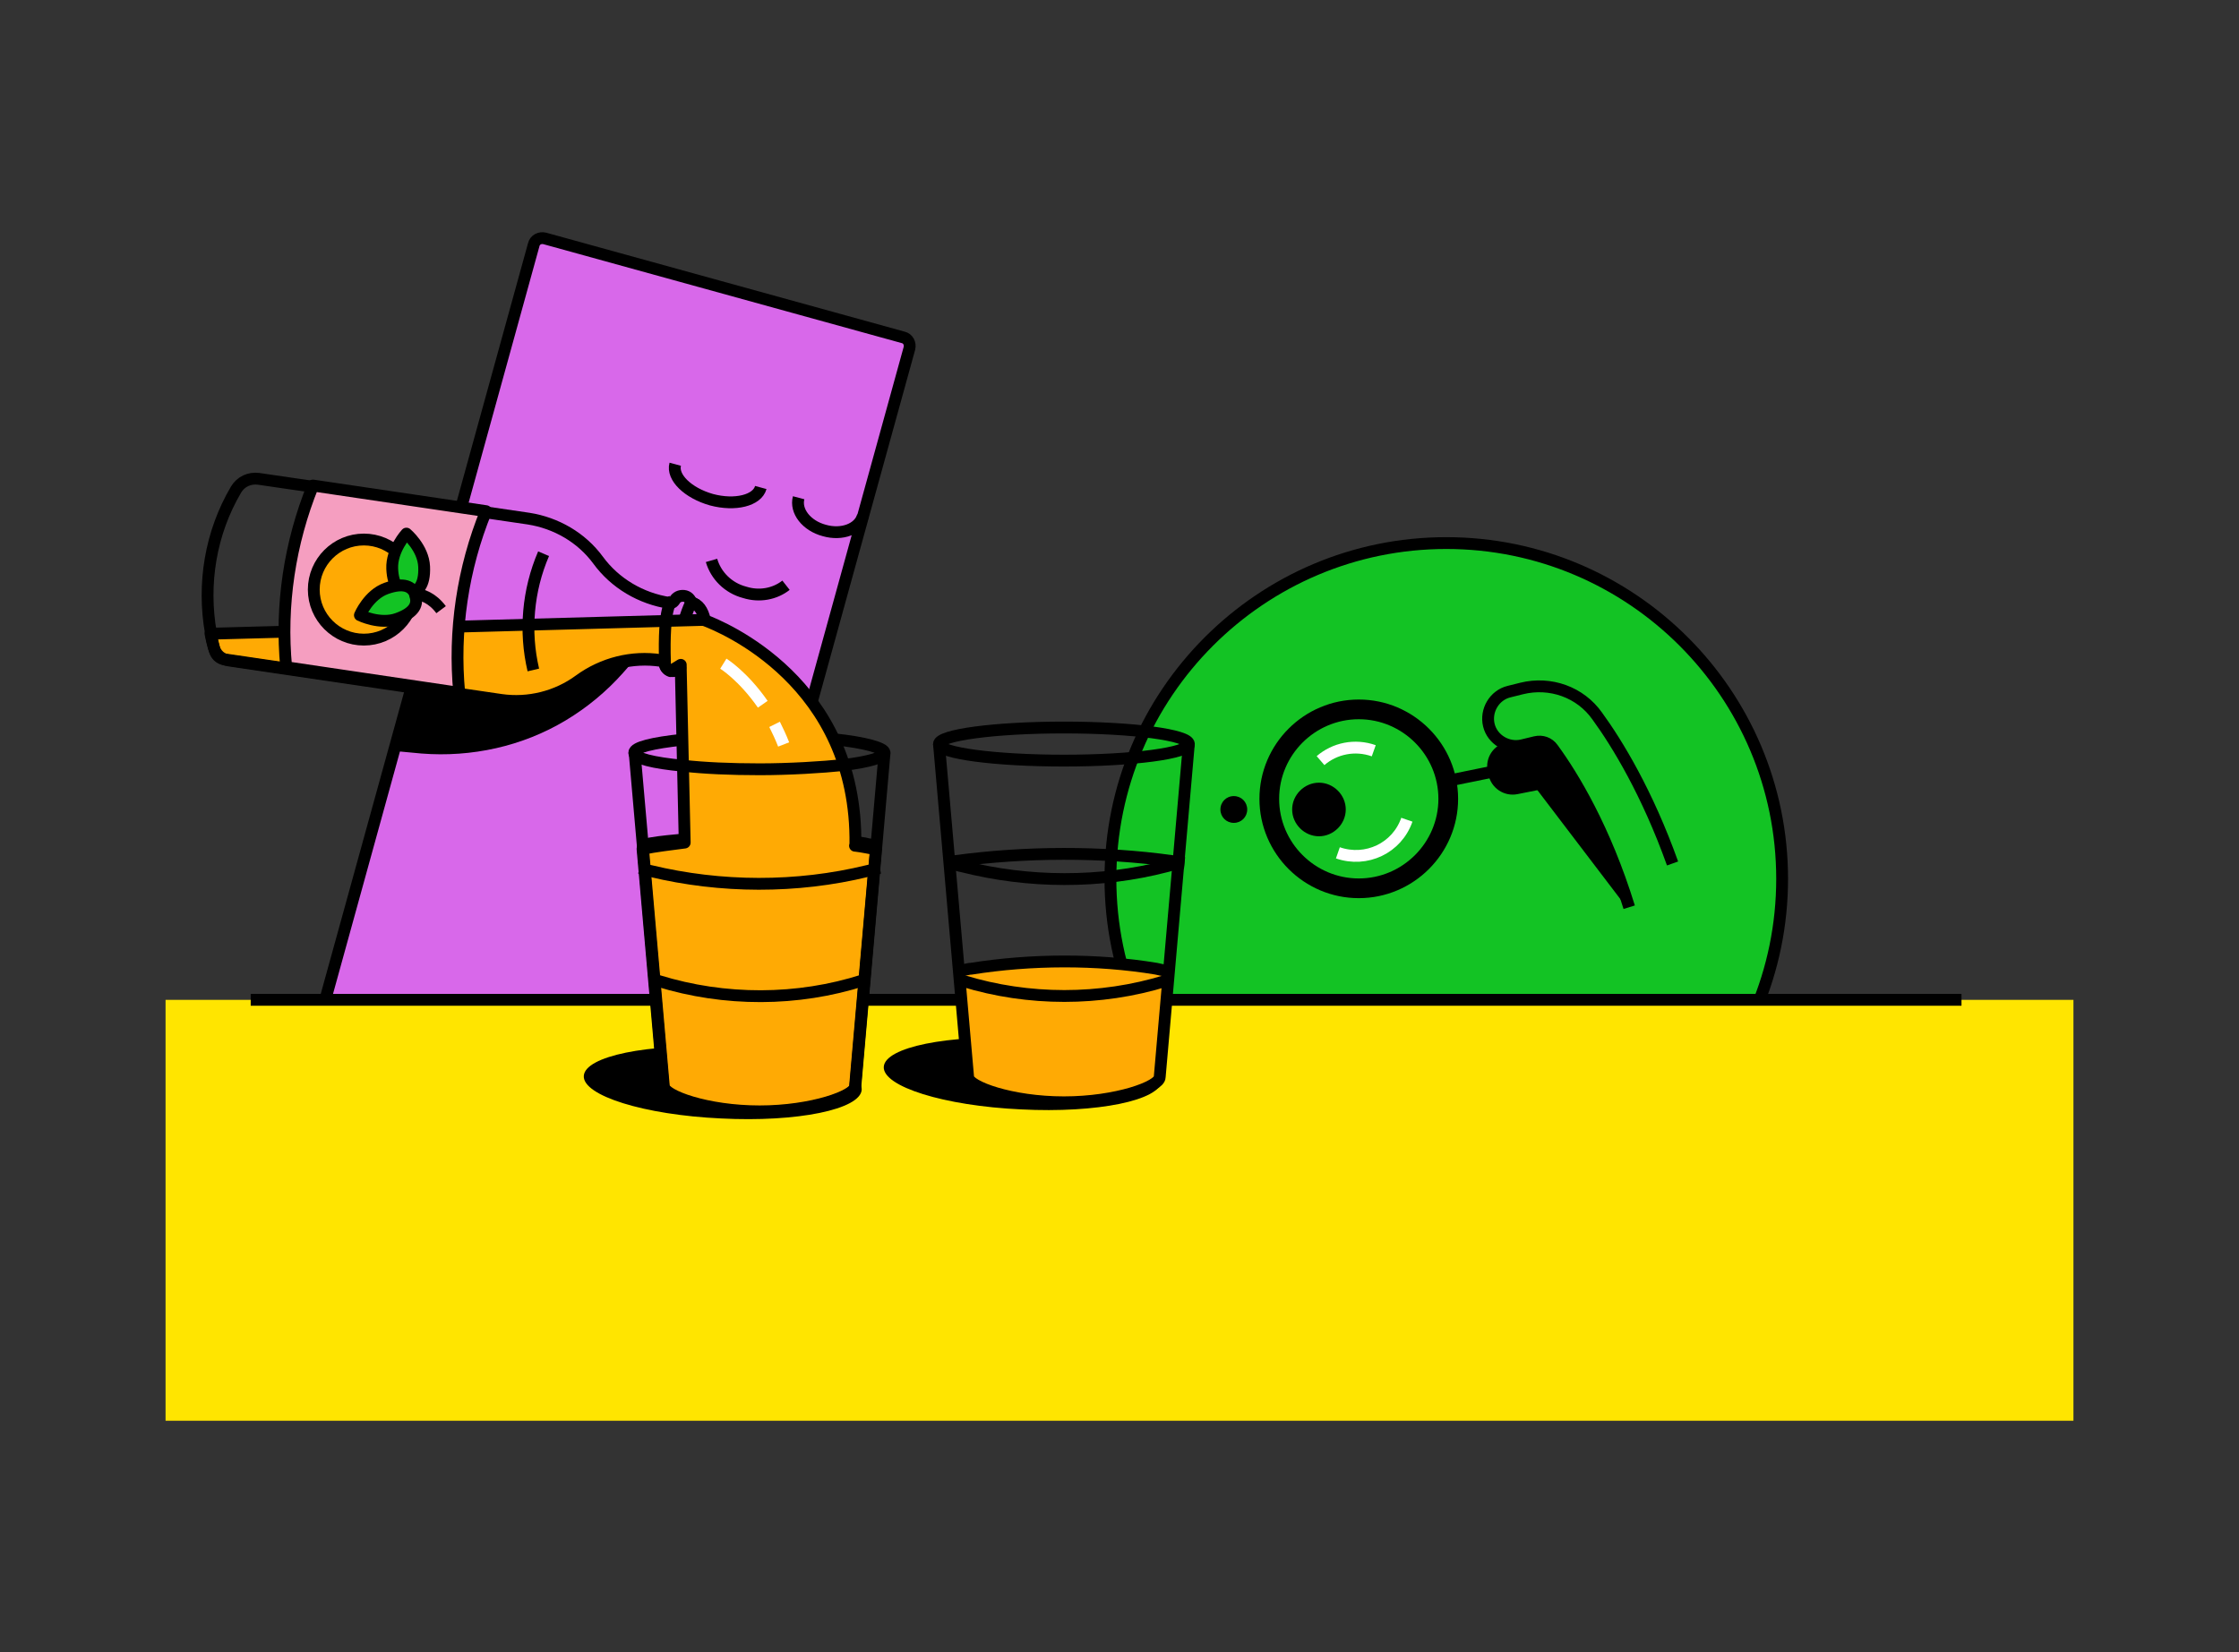 <?xml version="1.0" encoding="UTF-8"?>
<svg id="Ebene_1" xmlns="http://www.w3.org/2000/svg" xmlns:xlink="http://www.w3.org/1999/xlink" version="1.1" viewBox="0 0 568 419.2">
  <rect x="0" y="0" width="568" height="419.2" fill="#333333" stroke="none"/>
  <!-- Generator: Adobe Illustrator 30.0.0, SVG Export Plug-In . SVG Version: 2.1.1 Build 123)  -->
  <defs>
    <style>
      .st0, .st1, .st2, .st3, .st4, .st5 {
        fill: none;
      }

      .st6, .st1, .st7, .st8, .st2, .st3, .st9, .st10, .st11, .st5 {
        stroke-width: 3px;
      }

      .st6, .st1, .st7, .st8, .st3, .st9, .st4, .st10, .st11, .st5 {
        stroke: #000;
      }

      .st6, .st12, .st11 {
        fill: #13c324;
      }

      .st6, .st2, .st9, .st4, .st5 {
        stroke-miterlimit: 10;
      }

      .st1, .st7, .st8, .st3, .st10, .st11 {
        stroke-linejoin: round;
      }

      .st1, .st7, .st10 {
        stroke-linecap: round;
      }

      .st7, .st8, .st13 {
        fill: #ffaa04;
      }

      .st2 {
        stroke: #fff;
      }

      .st9 {
        fill: #d868ea;
      }

      .st14 {
        fill: #ffe500;
      }

      .st4 {
        stroke-width: 5px;
      }

      .st10 {
        fill: #f59ec0;
      }

      .st15 {
        clip-path: url(#clippath);
      }
    </style>
    <clipPath id="clippath">
      <rect class="st0" x="42" y="58.7" width="484" height="301.8"/>
    </clipPath>
  </defs>
  <g class="st15">
    <g>
      <path class="st9" d="M229.1,85.6l-90.9-25.1c-1.2-.3-2.5.3-2.8,1.6l-62.8,227.5c-.3,1.2.3,2.5,1.6,2.8l90.9,25.1c1.2.3,2.5-.3,2.8-1.6l62.8-227.5c.3-1.2-.3-2.5-1.6-2.8h0Z"/>
      <path class="st5" d="M193,123.7c-.9,3.3-6.5,4.7-12.5,3.1-6-1.7-10.1-5.7-9.2-9"/>
      <path class="st5" d="M218.9,130.9c-.9,3.3-5.3,5-9.8,3.7-4.5-1.2-7.4-4.9-6.5-8.3"/>
      <path class="st5" d="M199.4,148.5c-2.8,2.2-6.7,3-10.5,1.8-4.2-1.1-7.3-4.3-8.4-8.1"/>
      <path class="st6" d="M366.9,308.2c47,0,85.2-38.2,85.2-85.2s-38.2-85.2-85.2-85.2-85.2,38.2-85.2,85.2,38.2,85.2,85.2,85.2Z"/>
      <path d="M313,208.8c1.9,0,3.4-1.5,3.4-3.4s-1.5-3.4-3.4-3.4-3.4,1.5-3.4,3.4,1.5,3.4,3.4,3.4Z"/>
      <path d="M334.6,212.2c3.7,0,6.8-3.1,6.8-6.8s-3.1-6.8-6.8-6.8-6.8,3.1-6.8,6.8,3.1,6.8,6.8,6.8Z"/>
      <path class="st4" d="M344.7,225.4c12.5,0,22.7-10.2,22.7-22.7s-10.2-22.7-22.7-22.7-22.7,10.2-22.7,22.7,10.2,22.7,22.7,22.7Z"/>
      <path class="st2" d="M356.9,208c-2.5,7.2-10.3,10.9-17.5,8.4"/>
      <path class="st2" d="M335,193c3.6-3.1,8.7-4.2,13.5-2.5"/>
      <path class="st5" d="M366.9,198.2l23.1-4.7"/>
      <path d="M390.8,194.6l-7.4-2.8,29,38.1-7.7-29.3-13.9-5.9Z"/>
      <path d="M377.4,195.7l.2.9c.7,3.4,4,5.6,7.4,4.9l20.6-4.1c3.4-.7,5.6-4,4.9-7.4l-.2-.9c-.7-3.4-4-5.6-7.4-4.9l-20.6,4.1c-3.4.7-5.6,4-4.9,7.4Z"/>
      <path class="st12" d="M413.3,230.2c-6.1-19.8-14.2-33.2-19.4-40.3-1-1.4-2.7-2-4.4-1.6l-3.3.8c-3.7.9-7.6-1.4-8.5-5.1s1.4-7.6,5.1-8.5l3.2-.8c7.3-1.8,14.9.9,19.2,7,5.1,7,12.7,19.5,19.1,37.4"/>
      <path class="st5" d="M413.3,230.2c-6.1-19.8-14.2-33.2-19.4-40.3-1-1.4-2.7-2-4.4-1.6l-3.3.8c-3.7.9-7.6-1.4-8.5-5.1s1.4-7.6,5.1-8.5l3.2-.8c7.3-1.8,14.9.9,19.2,7,5.1,7,12.7,19.5,19.1,37.4"/>
      <path class="st14" d="M526,253.7H42v106.8h484v-106.8Z"/>
      <path d="M294.7,274.2c.2-5-15.3-9.9-34.8-10.8-19.4-.9-35.4,2.3-35.7,7.3s15.3,9.9,34.8,10.8c19.4,1,35.4-2.3,35.7-7.3Z"/>
      <path d="M218.6,276.5c.2-5-15.3-9.9-34.8-10.8-19.4-1-35.4,2.3-35.7,7.3s15.3,9.9,34.8,10.8c19.4,1,35.4-2.3,35.7-7.3Z"/>
      <path class="st5" d="M63.6,253.7h434"/>
      <path class="st13" d="M295.4,246.9l-1.1,26.6c0,2.4-10.9,6.4-24.3,6.4s-24.3-4-24.3-6.4l-1.5-16.6v-10c.7-4.8,47.8-5.7,51.2,0h0Z"/>
      <path class="st5" d="M269.9,193c17.5,0,31.7-1.9,31.7-4.2s-14.2-4.2-31.7-4.2-31.7,1.9-31.7,4.2,14.2,4.2,31.7,4.2Z"/>
      <path class="st5" d="M301.6,188.7l-7.4,84.6c0,2.4-10.9,6.4-24.3,6.4s-24.3-4-24.3-6.4l-7.4-84.6"/>
      <path class="st5" d="M296.4,248.7c-.2,0-.5.1-.7.2-16.6,5.1-34.8,5.1-51.4,0h-.1l-.5-.2"/>
      <path class="st5" d="M298.8,219c-.9.2-1.9.6-2.8.8-16.9,4.4-35.1,4.3-52,0-.7-.1-1.2-.3-1.9-.6l-.7-.2"/>
      <path class="st5" d="M300.5,219c-1-.1-2-.3-3.1-.5-18-2.5-37.3-2.4-55.1,0-.7,0-1.4.2-2,.3h-.7"/>
      <path d="M100.5,190.6l6.4.6c12.7,1,25.6-1.8,36.6-8.4,5.5-3.3,10.3-7.3,14.5-12l7.3-8.3-57.9,5.6-6.8,22.7h0Z"/>
      <path class="st5" d="M295.9,246.3c-.9-.1-1.7-.3-2.6-.5-15.2-2.5-31.7-2.4-46.9,0-.6,0-1.1.2-1.7.3h-.6"/>
      <path class="st8" d="M217,214.4c.6-41.4-34-55.4-38.2-57-.2,0-.5-.1-.5-.1l-62,1.7-15.6.5-16.4.5-12.3.3-18.6.5c.2,1.1.5,2.3.8,3.4.5,1.8,2,3.2,3.9,3.4l69.1,10.2c7,1,14.2-.8,19.9-5,5.9-4.3,13.3-6.2,20.6-5.1h.2c.5,0,.7.5.8.9.1.8.6,1.4,1.4,1.7l2.6-1.6v.9l1,44.2c-3.7.5-7.4.9-10.7,1.6l5.3,60.4c0,2.4,10.9,6.4,24.3,6.4s24.3-4,24.3-6.4l5.3-60.3c-1.7-.3-3.5-.7-5.2-.9h-.1Z"/>
      <path class="st5" d="M173.1,187.7c-7.4.8-12.2,1.9-12.2,3.3s4.8,2.6,12.4,3.3c5.3.6,12,.9,19.4.9s15.8-.5,21.5-1.1c6.2-.8,10.2-1.9,10.2-3.1s-5-2.6-12.7-3.4"/>
      <path class="st5" d="M224.4,191l-7.4,84.6c0,2.4-10.9,6.4-24.3,6.4s-24.3-4-24.3-6.4l-7.4-84.6"/>
      <path class="st5" d="M166.4,248.7l.6.2c16.8,5.2,35.3,5.2,52.1-.2"/>
      <path class="st5" d="M223.2,220.2c-1,.2-2,.6-3.1.8-18,4.4-37.3,4.3-55.1,0-.7-.1-1.4-.3-2-.6l-.7-.2"/>
      <path class="st5" d="M162.3,214.5h.7c.7-.2,1.4-.3,2-.5,2.8-.5,5.7-.7,8.5-1"/>
      <path class="st5" d="M217,213.7c1,.1,2.2.2,3.2.5,1,.1,2,.3,3.1.5"/>
      <path class="st1" d="M178.8,157.3c-.5-2.4-1.7-4.1-3.3-4.3h-.1c-.2-.9-.9-1.7-1.9-1.8s-1.9.3-2.4,1.2c-.2.3-.6.7-1,.6h-.2c-7.3-1.1-13.9-5-18.2-10.9-4.2-5.7-10.6-9.4-17.6-10.5l-10.9-1.6-43.9-6.5-13.7-2c-2.3-.3-4.5.7-5.7,2.7-6.5,11-8.6,24-6.4,36.4.2,1.5.6,3.1,1,4.5.3,1.1,1.2,2,2.4,2.2l70.2,10.3c7,1,14.2-.8,19.9-5,5.9-4.3,13.3-6.2,20.6-5.1h.2c.5,0,.7.5.8.9.1.8.6,1.4,1.4,1.7.2,0,.3.1.6.2.8,0,1.6-.2,2-.8"/>
      <path class="st10" d="M72.6,169.3c-1.5-15.7.9-31.5,6.8-46.1l43.9,6.5c-5.9,14.5-8.3,30.4-6.8,46.1l-43.9-6.5h0Z"/>
      <path class="st7" d="M92.3,162.3c7,0,12.7-5.7,12.7-12.7s-5.7-12.7-12.7-12.7-12.7,5.7-12.7,12.7,5.7,12.7,12.7,12.7Z"/>
      <path class="st3" d="M101.6,151s5.9-2.2,10.3,3.7"/>
      <path class="st11" d="M103.9,150.4c-2.3,0-4.2-1.4-4.4-6.1-.2-4.8,3.6-8.9,3.6-8.9,0,0,4.3,3.6,4.5,8.4s-1.6,6.5-3.9,6.6h.1Z"/>
      <path class="st11" d="M105.3,151c.8,2.2,0,4.4-4.5,6-4.4,1.6-9.5-.9-9.5-.9,0,0,2.2-5.2,6.7-6.8s6.6-.5,7.4,1.7h0Z"/>
      <path class="st5" d="M137.9,140.5c-4,9.3-4.9,19.7-2.6,29.5h0"/>
      <path class="st5" d="M170.4,152.6s-2.2.9-1.7,15.8"/>
      <path class="st5" d="M176.1,151.4c-1.4,2.3-2.4,5.7-2.4,5.7"/>
      <path class="st2" d="M196.5,183.8c.8,1.6,1.6,3.3,2.3,5.1"/>
      <path class="st2" d="M183.5,168.4s5,3.1,10,10.3"/>
    </g>
  </g>
</svg>